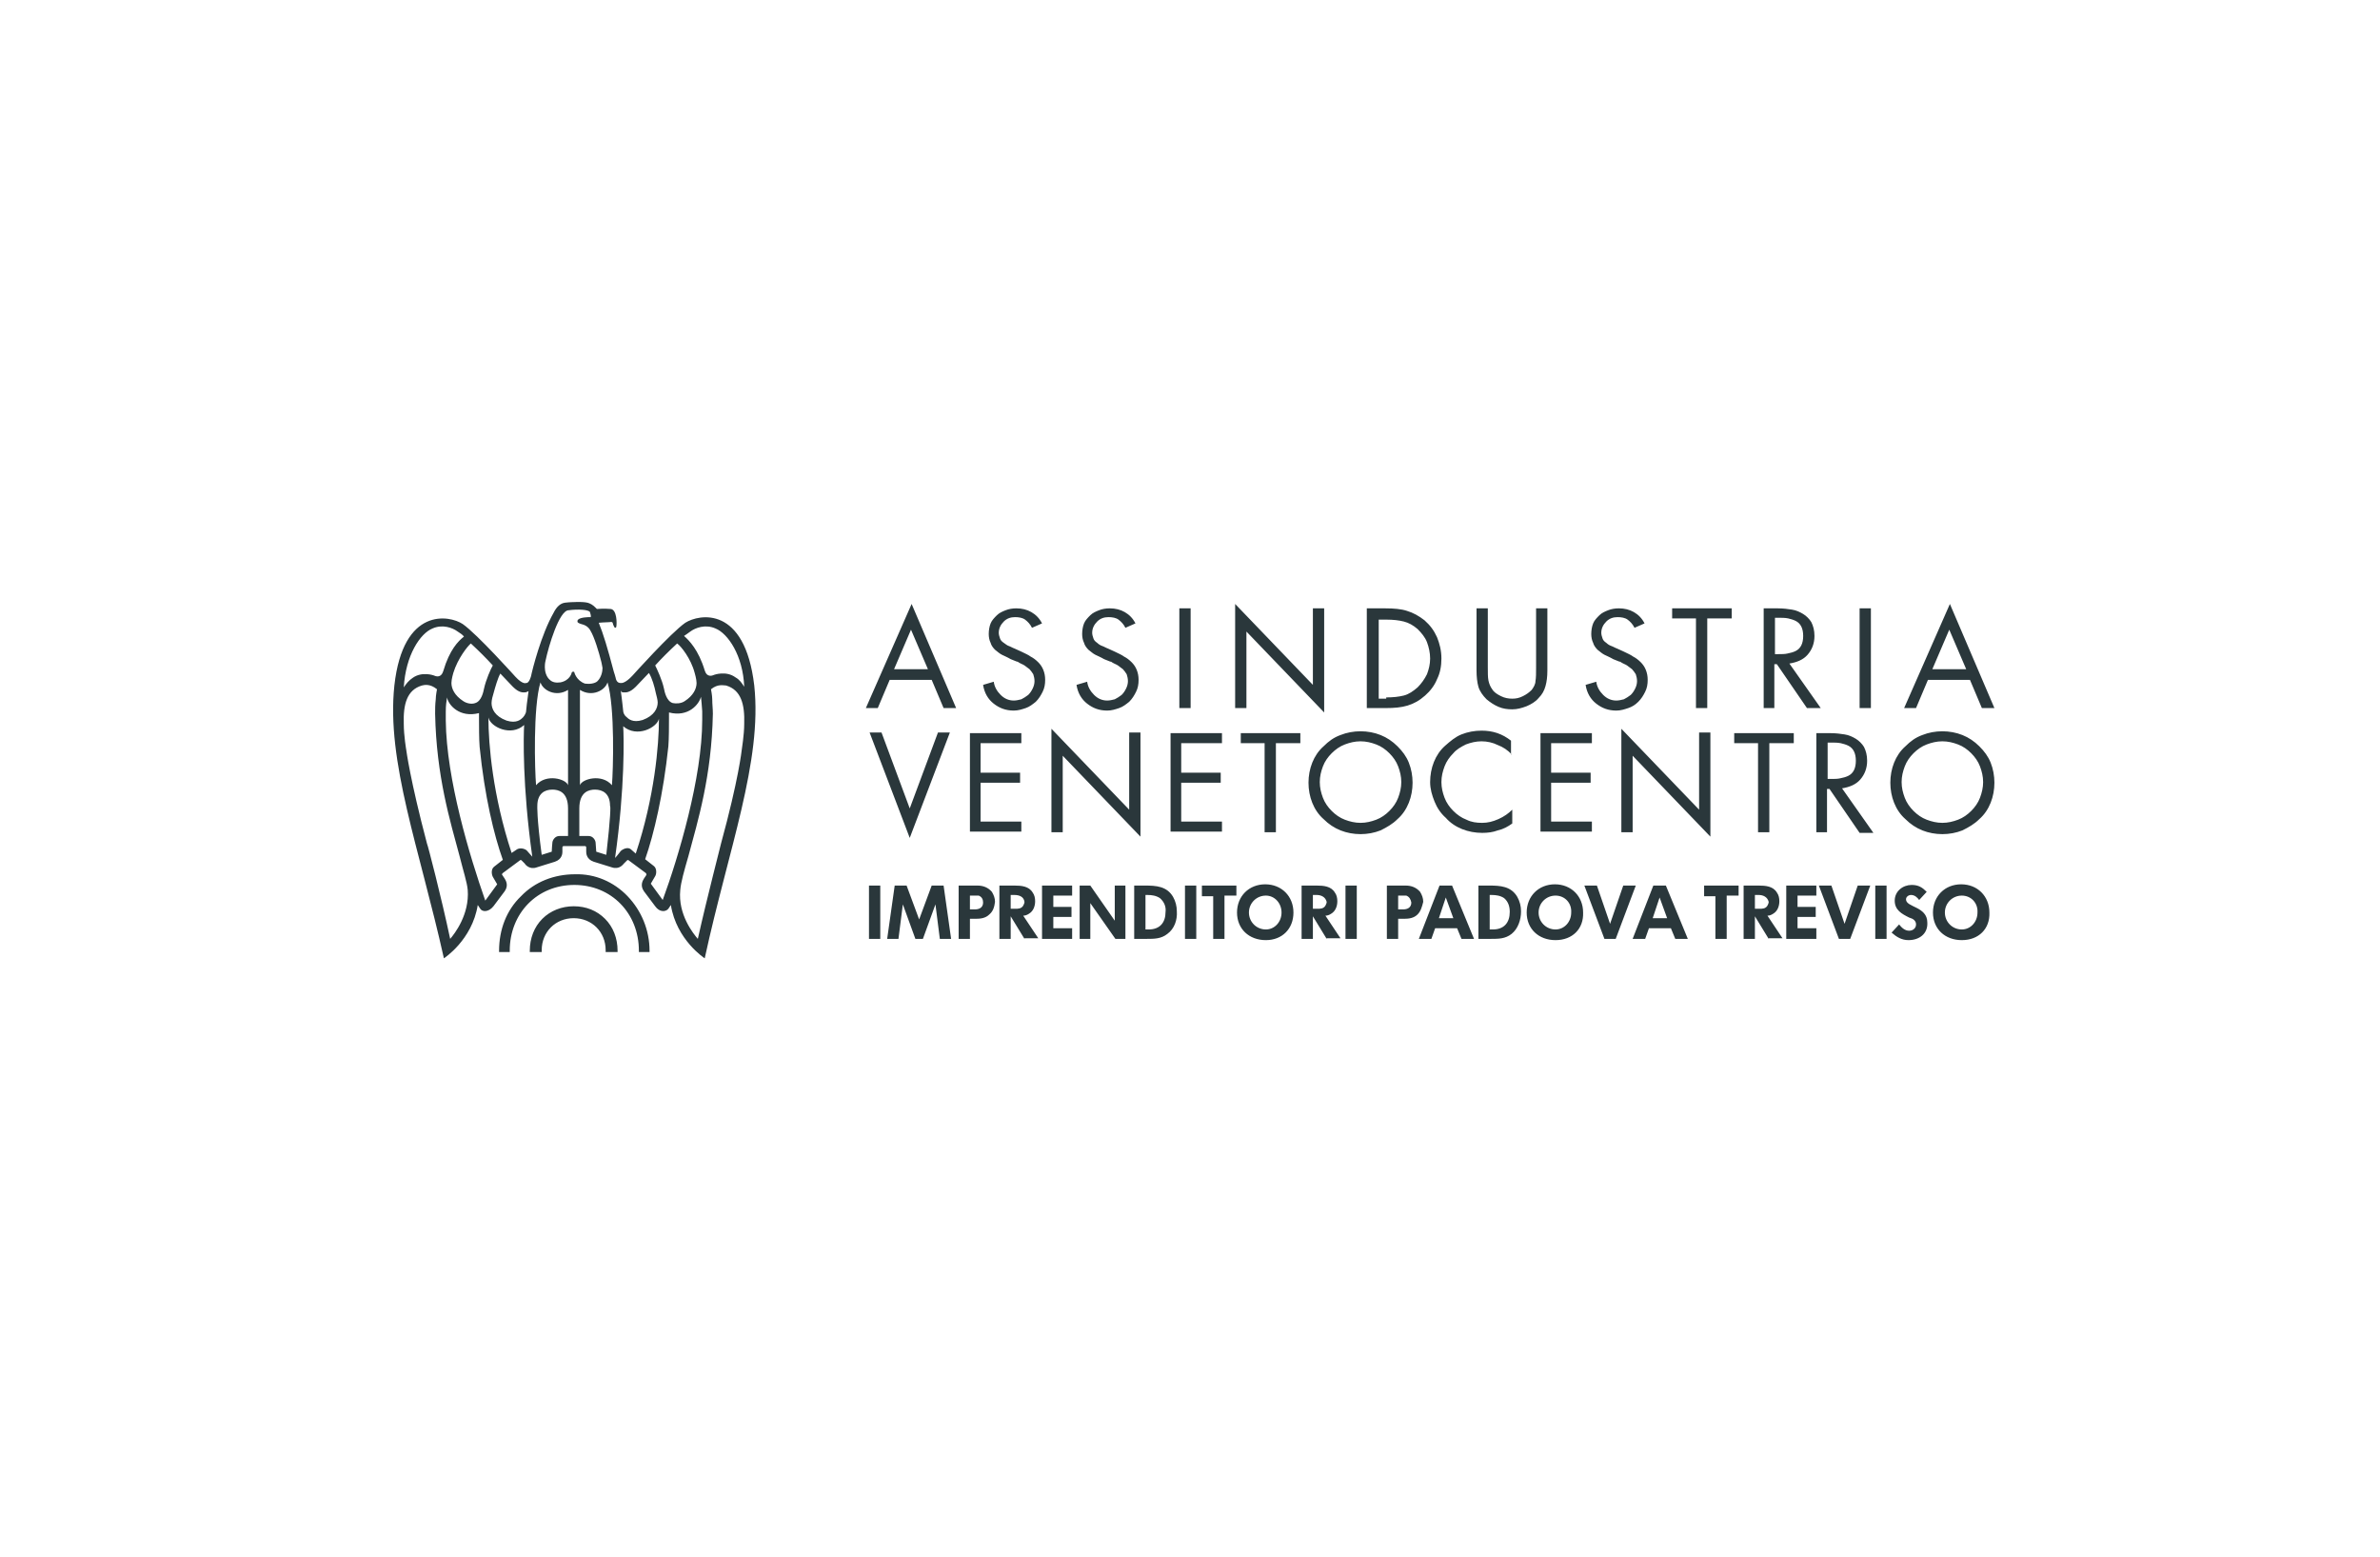 <?xml version="1.0" encoding="UTF-8"?>
<!-- Generator: Adobe Illustrator 26.0.3, SVG Export Plug-In . SVG Version: 6.00 Build 0)  -->
<svg xmlns="http://www.w3.org/2000/svg" xmlns:xlink="http://www.w3.org/1999/xlink" version="1.1" id="Livello_3" x="0px" y="0px" width="379.6px" height="248.3px" viewBox="0 0 379.6 248.3" style="enable-background:new 0 0 379.6 248.3;" xml:space="preserve">
<style type="text/css">
	.st0{fill:#2A373B;}
	.st1{opacity:0.8;fill:#2A373B;}
	.st2{opacity:0.6;fill:#2A373B;}
	.st3{opacity:0.4;fill:#2A373B;}
	.st4{opacity:0.2;fill:#2A373B;}
	.st5{fill-rule:evenodd;clip-rule:evenodd;fill:#2A373B;}
	.st6{opacity:0.6;}
	.st7{fill:url(#SVGID_1_);}
	.st8{fill:url(#SVGID_00000047051921989479000610000017321750191703081912_);}
	.st9{fill:url(#SVGID_00000050659631505753806100000018064248316547769495_);}
	.st10{fill:url(#SVGID_00000176013493659957078330000016916504638784204477_);}
	.st11{fill:url(#SVGID_00000136398248644343176480000014154776119941265334_);}
	.st12{fill:url(#SVGID_00000129200470853221561930000015582934109024540851_);}
	.st13{fill:url(#SVGID_00000176002839867507365410000016791982924695478186_);}
	.st14{fill:url(#SVGID_00000183942106183950965000000003337062131094005154_);}
	.st15{fill:url(#SVGID_00000031208370606109645460000007386366664850322821_);}
	.st16{opacity:0.85;fill:#2A373B;}
	.st17{fill:#E30613;}
	.st18{fill:url(#SVGID_00000070081934914604898070000001756812137430537104_);}
	.st19{fill:url(#SVGID_00000077311737597253483410000002946142772872559763_);}
	.st20{fill:url(#SVGID_00000053513050033036808630000002524049287226797742_);}
	.st21{fill:url(#SVGID_00000140694171291894810570000009799540655009590440_);}
	.st22{fill:url(#SVGID_00000164487705428880538650000002880580237290497957_);}
	.st23{fill:url(#SVGID_00000163041031946519937150000016606965079246262151_);}
	.st24{fill:none;stroke:#2A373B;stroke-width:0.709;stroke-miterlimit:10;}
</style>
<path class="st0" d="M109.3,99.3c-2.3,1.6-8.4,8.4-8.4,8.4c-1.2,1.3-1.8,1.2-1.8,1.2c-0.8,0.1-0.9-0.8-0.9-0.8  c-0.1-0.4-0.2-0.7-0.3-1v0c-1-3.8-1.7-6.1-2.4-7.8c0,0,1.1-0.1,1.7-0.1c0.6-0.1,0.5,0.1,0.6,0.4c0,0,0.2,0.5,0.3,0.5  c0.2,0,0.2-0.2,0.2-0.2c0.1-0.5,0.1-2.7-0.9-2.8c-1-0.1-2.2,0-2.2,0c-0.4-0.4-0.7-0.7-1.2-0.9c-0.6-0.3-2.4-0.2-2.4-0.2  s-0.7,0-1.5,0.1c-0.7,0.1-1.3,0.6-1.8,1.6c-2,3.5-3.4,9.1-3.6,10.1c0,0-0.3,1.2-0.8,1.1c0,0-0.5,0.3-1.7-1c0,0-6.1-6.8-8.4-8.4  c-2.1-1.4-9.5-2.8-10.9,9.8c-1.3,12.1,4,26,7.9,43.5c0,0,4.5-2.9,5.4-8.5l0.4,0.6c0.3,0.5,1.3,0.6,2.1-0.4l1.8-2.4  c0.7-1,0.1-1.8,0-2l-0.4-0.6c-0.1-0.1,0-0.2,0.1-0.3l2.7-2c0.1-0.1,0.2-0.1,0.3,0l0.5,0.5c0.1,0.2,0.8,1,1.9,0.6l2.9-0.9  c1.2-0.4,1.2-1.4,1.2-1.6l0-0.7c0-0.1,0.1-0.2,0.2-0.2h3.4c0.1,0,0.2,0.1,0.2,0.2l0,0.7c0,0.2,0,1.2,1.2,1.6l2.9,0.9  c1.2,0.4,1.8-0.5,1.9-0.6l0.5-0.5c0.1-0.1,0.2-0.1,0.3,0l2.7,2c0.1,0.1,0.1,0.2,0.1,0.3l-0.4,0.6c-0.1,0.2-0.7,1,0,2l1.8,2.4  c0.7,1,1.7,0.9,2.1,0.4l0.4-0.6c0.9,5.6,5.4,8.5,5.4,8.5c3.8-17.5,9.2-31.4,7.9-43.5C118.8,96.5,111.5,97.9,109.3,99.3 M81.8,109.5  c1,1,1.6,0.9,1.9,0.9c0.2,0,0.4-0.1,0.6-0.2c-0.2,1.3-0.4,3.2-0.4,3.3c0,0.1-0.2,0.6-0.5,0.9c-0.3,0.3-1,1-2.6,0.5  c-1.9-0.7-2.4-1.9-2.4-2.8c0-0.5,0.2-1.2,0.3-1.5c0.3-1.1,0.7-2.5,1.1-3.2C79.9,107.5,81.8,109.5,81.8,109.5z M75.1,102.6  c1.4,1.3,2.4,2.3,3.5,3.5c-0.3,0.5-1.1,2.3-1.4,3.7c-0.1,0.5-0.4,2-1.4,2.3c-0.5,0.2-1.3,0.1-1.9-0.3c-1.4-0.9-1.9-2-1.9-2.9  c0-0.6,0.3-1.6,0.3-1.6C73,105,74.6,103,75.1,102.6z M69,100.2c1.6-0.7,3.2-0.1,4,0.5c0.3,0.2,0.8,0.5,1,0.8  c-0.9,0.7-2.3,2.1-3.3,5.5c-0.1,0.3-0.4,1.2-1.5,0.7c0,0-1.9-0.7-3.4,0.4c-0.6,0.4-1,0.9-1.4,1.5C64.7,104.5,67,101,69,100.2z   M71.8,149.7c-1.4-6.6-3.6-15.1-3.7-15.2c-2.7-10.2-3.3-14.9-3.3-14.9c0,0-0.4-2.3-0.4-4.2c-0.1-3.1,0.5-5.4,2.9-6.1  c0.4-0.1,1.3-0.3,2.4,0.6c0,0-0.2,1-0.2,1.6c-0.1,0.9-0.1,1.5-0.1,2.3c0.2,10,2.4,17.1,3.9,22.7c0.6,2.4,1.2,4.2,1.3,5.4  C74.9,145.8,72.5,148.9,71.8,149.7z M78.8,138.2c-0.5,0.4-0.4,1.2-0.2,1.6l0.7,1.2l-1.9,2.6c-2.5-7.1-6.2-19.4-6.3-28.7  c0-0.5,0-0.9,0-1.4c0-1.1,0.1-1.6,0.2-2.3c0.2,1.2,2,3.3,5.1,2.5c0,0.3,0,0.5,0,0.9c0,1.1,0,3.3,0.1,4.5c0.8,7.9,2.3,14.1,3.7,18  L78.8,138.2z M84.1,135.7c-0.2-0.3-1-0.6-1.6-0.3l-0.9,0.6c-3-9.1-3.7-17.3-3.7-21.6c0.3,1.5,3.6,3.1,5.7,1.2  c-0.1,1.6-0.3,9.7,1.3,21C84.8,136.5,84.1,135.7,84.1,135.7z M85.5,125.2c-0.2-2.3-0.5-12.4,0.7-16.4c0.4,1.3,2.5,2.4,4.4,1.2  c0,0.5,0,14.5,0,15.2C90.3,124.2,87.1,123.3,85.5,125.2z M90.7,133.3l-1.5,0c-0.7,0-1.1,0.7-1.1,1.1c0,0-0.1,1-0.1,1.4l-1.6,0.5  c-0.8-6-0.7-7.8-0.7-7.8c0-2,1.2-2.6,2.4-2.6c0.9,0,2.5,0.3,2.5,3V133.3z M91.6,107.2c0-0.1-0.1-0.1-0.2-0.1c-0.1,0-0.2,0.1-0.2,0.1  c0,0.1-0.3,1.3-1.8,1.6c-0.7,0.1-1.3,0-1.7-0.4c-0.6-0.5-0.8-1.4-0.8-2c0-0.2,0-0.6,0.1-1c0.5-2.4,2.2-8.1,3.7-8.1c0,0,0,0,0,0  c1.5-0.2,3.2-0.1,3.4,0.3c0.1,0.3,0.2,0.7,0.1,0.8c0,0,0,0-0.1,0c-0.2,0-1.5,0-1.9,0.4c-0.1,0.1-0.1,0.2-0.1,0.3  c0,0.2,0.3,0.3,0.6,0.4c0.4,0.1,1.1,0.3,1.5,1.1c0.6,1,1.3,3.3,1.7,4.9c0,0,0.1,0.4,0.2,1c0,0.6-0.2,1.5-0.8,2.1  c-0.4,0.4-1.3,0.5-2,0.4C91.9,108.5,91.6,107.2,91.6,107.2z M96.7,136.3l-1.6-0.5c0,0-0.1-1.4-0.1-1.4c0-0.4-0.4-1.1-1.1-1.1l-1.5,0  v-4.4c0-2.7,1.6-3,2.5-3c1.2,0,2.4,0.6,2.4,2.6C97.4,128.5,97.4,130.2,96.7,136.3z M97.6,125.2c-1.6-1.9-4.8-1-5.1,0  c0-0.7,0-14.7,0-15.2c1.9,1.2,4,0.1,4.4-1.2C98.1,112.8,97.8,122.9,97.6,125.2z M110.1,100.7c0.8-0.6,2.4-1.2,4-0.5  c2,0.8,4.4,4.3,4.6,9.3c-0.4-0.6-0.7-1.1-1.4-1.5c-1.5-1.1-3.4-0.4-3.4-0.4c-1.1,0.5-1.4-0.4-1.5-0.7c-1-3.3-2.5-4.8-3.3-5.5  C109.3,101.3,109.8,100.9,110.1,100.7z M108,102.6c0.6,0.4,2.2,2.4,2.8,4.7c0,0,0.3,1,0.3,1.6c0,0.9-0.5,2-1.9,2.9  c-0.6,0.4-1.4,0.4-1.9,0.3c-1-0.3-1.3-1.8-1.4-2.3c-0.3-1.4-1.1-3.1-1.4-3.7C105.6,104.9,106.6,103.9,108,102.6z M99.5,110.4  c0.3,0,0.9,0.1,1.9-0.9c0,0,1.9-2,2.1-2.2c0.5,0.8,0.9,2.2,1.1,3.2c0.1,0.4,0.3,1.1,0.3,1.5c0,0.9-0.5,2.1-2.4,2.8  c-1.6,0.5-2.3-0.2-2.6-0.5c-0.4-0.3-0.5-0.8-0.5-0.9c0,0-0.2-2-0.4-3.3C99.1,110.4,99.3,110.4,99.5,110.4z M100.6,135.4  c-0.5-0.4-1.3,0-1.6,0.3c0,0-0.6,0.8-0.9,1.1c1.6-11.3,1.4-19.3,1.3-21c2.2,1.9,5.4,0.2,5.7-1.2c0,4.2-0.7,12.5-3.7,21.5  L100.6,135.4z M105.7,143.5l-1.9-2.6l0.7-1.2c0.2-0.3,0.3-1.2-0.2-1.6l-1.4-1.1c1.4-4,2.9-10.4,3.7-18c0.1-1.2,0.1-3.4,0.1-4.5  c0-0.3,0-0.6,0-0.9c3.1,0.8,4.8-1.3,5.1-2.5c0.1,0.7,0.1,1.2,0.2,2.3c0,0.4,0,0.9,0,1.4C112,124,108.2,136.7,105.7,143.5z   M118.3,119.6c0,0-0.5,4.7-3.3,14.9c0,0.1-2.2,8.5-3.7,15.2c-0.7-0.8-3.2-3.9-2.8-7.8c0.1-1.2,0.6-3,1.3-5.4  c1.5-5.6,3.7-12.7,3.9-22.7c0-0.8-0.1-1.5-0.1-2.3c0-0.6-0.2-1.6-0.2-1.6c1.1-0.9,2-0.6,2.4-0.6c2.4,0.7,3,3,2.9,6.1  C118.7,117.2,118.3,119.5,118.3,119.6z M100.1,142.9c2.2,2.3,3.5,5.4,3.5,8.7c0,0.1,0,0.1,0,0.2h-1.7c0-0.1,0-0.1,0-0.2  c0-6-4.4-10.5-10.3-10.5c-5.9,0-10.3,4.5-10.3,10.5c0,0.1,0,0.1,0,0.2h-1.7c0-0.1,0-0.1,0-0.2c0-3.4,1.2-6.5,3.5-8.7  c2.2-2.3,5.3-3.5,8.6-3.5C94.9,139.3,97.9,140.6,100.1,142.9z M96.5,146.5c1.3,1.3,2,3.1,2,5.1c0,0.1,0,0.1,0,0.2h-1.9  c0-0.1,0-0.2,0-0.3c0-2.9-2.2-5.1-5.1-5.1c-2.9,0-5.1,2.2-5.1,5.1c0,0.1,0,0.2,0,0.3h-1.9c0-0.1,0-0.1,0-0.2c0-2,0.7-3.8,2-5.1  c1.3-1.3,3.1-2,5-2C93.5,144.5,95.2,145.2,96.5,146.5z M140.4,149.7h-1.8v-8.5h1.8V149.7z M149.9,149.7l-0.7-5.5l-2,5.5h-1.2l-2-5.5  l-0.7,5.5h-1.8l1.2-8.5h1.9l2,5.4l2-5.4h1.9l1.2,8.5H149.9z M157.8,145.8c-0.6,0.6-1.4,0.7-2.2,0.7h-0.9v3.2h-1.8v-8.5h2.5  c0.2,0,0.3,0,0.5,0c0.9,0,1.7,0.3,2.3,1c0.3,0.5,0.5,1,0.5,1.6C158.6,144.6,158.4,145.3,157.8,145.8z M156.1,142.8  c-0.2,0-0.4,0-0.6,0h-0.8v2.2h0.8c0.7,0,1.3-0.3,1.3-1.1C156.8,143.4,156.6,143,156.1,142.8z M163.4,149.7l-2.2-3.6v3.6h-1.8v-8.5  h2.4c1.1,0,2.3,0.1,2.9,1.1c0.3,0.4,0.4,0.9,0.4,1.4c0,0.8-0.3,1.6-1,2c-0.3,0.2-0.6,0.3-0.9,0.3l2.4,3.6H163.4z M161.8,142.7h-0.6  v2.2h0.7c0.5,0,1,0,1.3-0.5c0.1-0.2,0.2-0.4,0.2-0.6C163.3,143,162.6,142.7,161.8,142.7z M168,142.9v1.7h2.9v1.6H168v1.8h3v1.7h-4.8  v-8.5h4.8v1.6H168z M177.9,149.7l-4-5.7l0,5.7h-1.7v-8.5h1.7l3.9,5.6l0-5.6h1.7v8.5H177.9z M186.2,148.9c-1,0.8-2.1,0.8-3.3,0.8h-2  v-8.5h1.7c1.8,0,3.5,0.1,4.5,1.8c0.4,0.7,0.6,1.5,0.6,2.3C187.8,146.7,187.3,148.1,186.2,148.9z M185,143.2c-0.6-0.4-1.3-0.5-2-0.5  h-0.3v5.5h0.5c1.8,0,2.7-1.1,2.7-2.8C186,144.6,185.7,143.8,185,143.2z M190.8,149.7h-1.8v-8.5h1.8V149.7z M195.3,142.9v6.8h-1.8  v-6.8h-1.8v-1.7h5.5v1.6H195.3z M201.9,149.9c-2.7,0-4.6-1.8-4.6-4.4c0-2.6,1.9-4.5,4.5-4.5c2.6,0,4.5,1.9,4.5,4.5  C206.3,148.1,204.5,149.9,201.9,149.9z M201.9,142.8c-1.5,0-2.7,1.2-2.7,2.7c0,1.5,1.2,2.7,2.7,2.7c1.4,0,2.5-1.2,2.5-2.7  C204.4,144,203.3,142.8,201.9,142.8z M211.6,149.7l-2.2-3.6v3.6h-1.8v-8.5h2.4c1.1,0,2.3,0.1,2.9,1.1c0.3,0.4,0.4,0.9,0.4,1.4  c0,0.8-0.3,1.6-1,2c-0.3,0.2-0.6,0.3-0.9,0.3l2.4,3.6H211.6z M210,142.7h-0.6v2.2h0.7c0.5,0,1,0,1.3-0.5c0.1-0.2,0.2-0.4,0.2-0.6  C211.4,143,210.7,142.7,210,142.7z M216.4,149.7h-1.8v-8.5h1.8V149.7z M226.1,145.8c-0.6,0.6-1.4,0.7-2.2,0.7h-0.9v3.2h-1.8v-8.5  h2.5c0.2,0,0.3,0,0.5,0c0.9,0,1.7,0.3,2.3,1c0.3,0.5,0.5,1,0.5,1.6C226.8,144.6,226.6,145.3,226.1,145.8z M224.3,142.8  c-0.2,0-0.4,0-0.6,0H223v2.2h0.8c0.7,0,1.3-0.3,1.3-1.1C225,143.4,224.8,143,224.3,142.8z M233.1,149.7l-0.7-1.7h-3.5l-0.6,1.7h-2  l3.3-8.5h2l3.5,8.5H233.1z M230.6,143.1l-1.1,3.3h2.3L230.6,143.1z M241.1,148.9c-1,0.8-2.1,0.8-3.3,0.8h-2v-8.5h1.7  c1.8,0,3.5,0.1,4.5,1.8c0.4,0.7,0.6,1.5,0.6,2.3C242.6,146.7,242.1,148.1,241.1,148.9z M239.9,143.2c-0.6-0.4-1.3-0.5-2-0.5h-0.3  v5.5h0.5c1.8,0,2.7-1.1,2.7-2.8C240.8,144.6,240.6,143.8,239.9,143.2z M248.1,149.9c-2.7,0-4.6-1.8-4.6-4.4c0-2.6,1.9-4.5,4.5-4.5  c2.6,0,4.5,1.9,4.5,4.5C252.6,148.1,250.8,149.9,248.1,149.9z M248.1,142.8c-1.5,0-2.7,1.2-2.7,2.7c0,1.5,1.2,2.7,2.7,2.7  c1.4,0,2.5-1.2,2.5-2.7C250.7,144,249.6,142.8,248.1,142.8z M257.7,149.7h-1.8l-3.2-8.5h2l2.1,6.1l2.1-6.1h2L257.7,149.7z   M267.2,149.7l-0.7-1.7H263l-0.6,1.7h-2l3.3-8.5h2l3.5,8.5H267.2z M264.7,143.1l-1.1,3.3h2.3L264.7,143.1z M275.4,142.9v6.8h-1.8  v-6.8h-1.8v-1.7h5.5v1.6H275.4z M282.1,149.7l-2.2-3.6v3.6h-1.8v-8.5h2.4c1.1,0,2.3,0.1,2.9,1.1c0.3,0.4,0.4,0.9,0.4,1.4  c0,0.8-0.3,1.6-1,2c-0.3,0.2-0.6,0.3-0.9,0.3l2.4,3.6H282.1z M280.5,142.7h-0.6v2.2h0.7c0.5,0,1,0,1.3-0.5c0.1-0.2,0.2-0.4,0.2-0.6  C281.9,143,281.2,142.7,280.5,142.7z M286.7,142.9v1.7h2.9v1.6h-2.9v1.8h3v1.7h-4.8v-8.5h4.8v1.6H286.7z M295.1,149.7h-1.8l-3.2-8.5  h2l2.1,6.1l2.1-6.1h2L295.1,149.7z M300.9,149.7h-1.8v-8.5h1.8V149.7z M304.4,149.9c-1.1,0-1.9-0.5-2.7-1.2l1.2-1.3  c0.4,0.5,0.9,1,1.6,1c0.6,0,1.1-0.4,1.1-1c0-0.3-0.1-0.5-0.3-0.7c-0.2-0.2-0.5-0.3-0.8-0.4c-1.2-0.6-2.3-1.2-2.3-2.7  c0-1.5,1.3-2.5,2.7-2.5c1.1,0,1.7,0.4,2.4,1.1l-1.2,1.3c-0.3-0.4-0.7-0.8-1.3-0.8c-0.4,0-0.8,0.3-0.8,0.7c0,1.3,3.4,1.1,3.4,3.7  C307.5,148.9,306.1,149.9,304.4,149.9z M312.9,149.9c-2.7,0-4.6-1.8-4.6-4.4c0-2.6,1.9-4.5,4.5-4.5c2.6,0,4.5,1.9,4.5,4.5  C317.4,148.1,315.6,149.9,312.9,149.9z M312.9,142.8c-1.5,0-2.7,1.2-2.7,2.7c0,1.5,1.2,2.7,2.7,2.7c1.4,0,2.5-1.2,2.5-2.7  C315.5,144,314.4,142.8,312.9,142.8z M141.9,108.4l-1.9,4.5h-1.9l7.3-16.6l7.1,16.6h-2l-1.9-4.5H141.9z M145.3,100.4l-2.7,6.3h5.4  L145.3,100.4z M164.6,100.1c-0.3-0.6-0.7-1-1.1-1.3c-0.4-0.3-1-0.4-1.6-0.4c-0.7,0-1.3,0.2-1.8,0.7c-0.5,0.5-0.8,1.1-0.8,1.8  c0,0.3,0.1,0.6,0.2,0.9c0.1,0.3,0.3,0.5,0.6,0.7s0.5,0.4,0.8,0.5c0.3,0.1,0.6,0.3,0.9,0.4l1.1,0.5c0.6,0.3,1.1,0.5,1.5,0.8  c0.4,0.2,0.8,0.5,1.2,0.9c0.3,0.3,0.6,0.7,0.8,1.2c0.2,0.5,0.3,1,0.3,1.6c0,0.7-0.1,1.3-0.4,1.9c-0.3,0.6-0.6,1.1-1.1,1.6  c-0.5,0.4-1,0.8-1.6,1c-0.6,0.2-1.2,0.4-1.9,0.4c-1.3,0-2.3-0.4-3.2-1.1c-0.9-0.7-1.5-1.7-1.7-3l1.7-0.5c0.1,0.8,0.5,1.5,1.1,2.1  c0.6,0.6,1.3,0.9,2.1,0.9c0.4,0,0.8-0.1,1.2-0.2c0.4-0.2,0.7-0.4,1.1-0.7c0.3-0.3,0.5-0.6,0.7-1c0.2-0.4,0.3-0.8,0.3-1.2  c0-0.4-0.1-0.8-0.2-1.1c-0.2-0.3-0.4-0.6-0.6-0.8c-0.3-0.2-0.5-0.4-0.8-0.6c-0.3-0.2-0.7-0.3-1.1-0.6l-0.1,0l-1-0.4  c-0.5-0.3-1-0.5-1.4-0.7c-0.4-0.2-0.7-0.5-1.1-0.8c-0.3-0.3-0.6-0.7-0.7-1.1c-0.2-0.4-0.3-0.9-0.3-1.4c0-0.6,0.1-1.2,0.3-1.7  c0.2-0.5,0.6-0.9,1-1.3c0.4-0.4,0.9-0.6,1.4-0.8c0.5-0.2,1.1-0.3,1.7-0.3c0.9,0,1.7,0.2,2.4,0.6c0.7,0.4,1.3,1,1.7,1.8L164.6,100.1z   M179.5,100.1c-0.3-0.6-0.7-1-1.1-1.3c-0.4-0.3-1-0.4-1.6-0.4c-0.7,0-1.3,0.2-1.8,0.7c-0.5,0.5-0.8,1.1-0.8,1.8  c0,0.3,0.1,0.6,0.2,0.9c0.1,0.3,0.3,0.5,0.6,0.7c0.2,0.2,0.5,0.4,0.8,0.5c0.3,0.1,0.6,0.3,0.9,0.4l1.1,0.5c0.6,0.3,1.1,0.5,1.5,0.8  c0.4,0.2,0.8,0.5,1.2,0.9c0.3,0.3,0.6,0.7,0.8,1.2c0.2,0.5,0.3,1,0.3,1.6c0,0.7-0.1,1.3-0.4,1.9c-0.3,0.6-0.6,1.1-1.1,1.6  c-0.5,0.4-1,0.8-1.6,1c-0.6,0.2-1.2,0.4-1.9,0.4c-1.3,0-2.3-0.4-3.2-1.1c-0.9-0.7-1.5-1.7-1.7-3l1.7-0.5c0.1,0.8,0.5,1.5,1.1,2.1  c0.6,0.6,1.3,0.9,2.1,0.9c0.4,0,0.8-0.1,1.2-0.2c0.4-0.2,0.7-0.4,1.1-0.7c0.3-0.3,0.5-0.6,0.7-1c0.2-0.4,0.3-0.8,0.3-1.2  c0-0.4-0.1-0.8-0.2-1.1c-0.2-0.3-0.4-0.6-0.6-0.8c-0.3-0.2-0.5-0.4-0.8-0.6c-0.3-0.2-0.7-0.3-1.1-0.6l-0.1,0l-1-0.4  c-0.5-0.3-1-0.5-1.4-0.7c-0.4-0.2-0.7-0.5-1.1-0.8c-0.3-0.3-0.6-0.7-0.7-1.1c-0.2-0.4-0.3-0.9-0.3-1.4c0-0.6,0.1-1.2,0.3-1.7  c0.2-0.5,0.6-0.9,1-1.3c0.4-0.4,0.9-0.6,1.4-0.8c0.5-0.2,1.1-0.3,1.7-0.3c0.9,0,1.7,0.2,2.4,0.6c0.7,0.4,1.3,1,1.7,1.8L179.5,100.1z   M189.9,112.9h-1.8V97h1.8V112.9z M197,96.3l12.4,12.9V97h1.8v16.6l-12.4-12.9v12.2H197V96.3z M218,97h3c1.3,0,2.5,0.1,3.4,0.4  c1,0.3,1.9,0.8,2.8,1.5c0.9,0.8,1.5,1.6,2,2.7c0.4,1,0.7,2.1,0.7,3.4c0,1.2-0.2,2.3-0.7,3.3c-0.4,1-1.1,1.9-1.9,2.6  c-0.9,0.8-1.8,1.3-2.8,1.6c-1,0.3-2.1,0.4-3.5,0.4H218V97z M221.1,111.2c1.1,0,2-0.1,2.8-0.3c0.8-0.2,1.5-0.7,2.2-1.3  c0.6-0.6,1.1-1.3,1.5-2.1c0.3-0.8,0.5-1.6,0.5-2.5c0-0.9-0.2-1.8-0.5-2.6c-0.3-0.8-0.9-1.5-1.5-2.1c-0.7-0.6-1.4-1-2.2-1.2  c-0.8-0.2-1.7-0.3-2.7-0.3h-1.3v12.6H221.1z M237.3,106.4c0,0.9,0,1.6,0.1,2.1c0.1,0.5,0.3,1,0.6,1.4c0.3,0.5,0.8,0.8,1.4,1.1  c0.6,0.3,1.2,0.4,1.8,0.4c0.6,0,1.1-0.1,1.7-0.4c0.6-0.3,1-0.6,1.4-1c0.3-0.4,0.6-0.9,0.6-1.4c0.1-0.5,0.1-1.3,0.1-2.2V97h1.8v9.9  c0,1-0.1,1.8-0.3,2.5c-0.2,0.7-0.5,1.3-1.1,1.9c-0.5,0.6-1.2,1-1.9,1.3c-0.8,0.3-1.5,0.5-2.3,0.5c-0.8,0-1.5-0.1-2.2-0.4  c-0.7-0.3-1.3-0.7-1.9-1.2c-0.6-0.6-1.1-1.3-1.3-2c-0.2-0.7-0.3-1.6-0.3-2.6V97h1.8V106.4z M260.7,100.1c-0.3-0.6-0.7-1-1.1-1.3  c-0.4-0.3-1-0.4-1.6-0.4c-0.7,0-1.3,0.2-1.8,0.7c-0.5,0.5-0.8,1.1-0.8,1.8c0,0.3,0.1,0.6,0.2,0.9c0.1,0.3,0.3,0.5,0.6,0.7  c0.2,0.2,0.5,0.4,0.8,0.5c0.3,0.1,0.6,0.3,0.9,0.4l1.1,0.5c0.6,0.3,1.1,0.5,1.5,0.8c0.4,0.2,0.8,0.5,1.2,0.9  c0.3,0.3,0.6,0.7,0.8,1.2c0.2,0.5,0.3,1,0.3,1.6c0,0.7-0.1,1.3-0.4,1.9c-0.3,0.6-0.6,1.1-1.1,1.6s-1,0.8-1.6,1  c-0.6,0.2-1.2,0.4-1.9,0.4c-1.3,0-2.3-0.4-3.2-1.1c-0.9-0.7-1.5-1.7-1.7-3l1.7-0.5c0.1,0.8,0.5,1.5,1.1,2.1c0.6,0.6,1.3,0.9,2.1,0.9  c0.4,0,0.8-0.1,1.2-0.2c0.4-0.2,0.7-0.4,1.1-0.7c0.3-0.3,0.5-0.6,0.7-1c0.2-0.4,0.3-0.8,0.3-1.2c0-0.4-0.1-0.8-0.2-1.1  c-0.2-0.3-0.4-0.6-0.6-0.8c-0.3-0.2-0.5-0.4-0.8-0.6c-0.3-0.2-0.7-0.3-1.1-0.6l-0.1,0l-1-0.4c-0.5-0.3-1-0.5-1.4-0.7  c-0.4-0.2-0.7-0.5-1.1-0.8c-0.3-0.3-0.6-0.7-0.7-1.1c-0.2-0.4-0.3-0.9-0.3-1.4c0-0.6,0.1-1.2,0.3-1.7c0.2-0.5,0.6-0.9,1-1.3  c0.4-0.4,0.9-0.6,1.4-0.8c0.5-0.2,1.1-0.3,1.7-0.3c0.9,0,1.7,0.2,2.4,0.6c0.7,0.4,1.3,1,1.7,1.8L260.7,100.1z M272.3,112.9h-1.8  V98.6h-3.8V97h9.5v1.6h-3.9V112.9z M283.1,112.9h-1.8V97h2.3c0.8,0,1.6,0.1,2.2,0.2c0.7,0.1,1.3,0.4,1.8,0.7c0.5,0.3,1,0.8,1.3,1.3  c0.3,0.6,0.5,1.3,0.5,2.2c0,1.2-0.4,2.2-1.1,3c-0.7,0.8-1.7,1.2-2.9,1.4l5,7.1h-2.2l-4.8-7h-0.4V112.9z M283.1,104.3h0.5  c0.6,0,1.1,0,1.5-0.1c0.5-0.1,0.9-0.2,1.3-0.4c0.4-0.2,0.7-0.5,0.9-0.9c0.2-0.4,0.3-0.9,0.3-1.5c0-0.6-0.1-1.1-0.3-1.5  c-0.2-0.4-0.5-0.7-0.9-0.9c-0.4-0.2-0.8-0.3-1.2-0.4c-0.5-0.1-1-0.1-1.6-0.1h-0.5V104.3z M298.4,112.9h-1.8V97h1.8V112.9z   M307.5,108.4l-1.9,4.5h-1.9l7.3-16.6l7.1,16.6h-2l-1.9-4.5H307.5z M310.9,100.4l-2.7,6.3h5.4L310.9,100.4z M145.1,128.9l4.5-12.1  h1.9l-6.4,16.8l-6.4-16.8h1.9L145.1,128.9z M154.7,116.9h8.2v1.6h-6.5v4.7h6.3v1.6h-6.3v6.2h6.5v1.6h-8.2V116.9z M167.7,116.2  l12.4,12.9v-12.3h1.8v16.6l-12.4-12.9v12.2h-1.8V116.2z M186.7,116.9h8.2v1.6h-6.5v4.7h6.3v1.6h-6.3v6.2h6.5v1.6h-8.2V116.9z   M203.5,132.7h-1.8v-14.2h-3.8v-1.6h9.5v1.6h-3.9V132.7z M220.2,117.2c1,0.4,1.9,1,2.7,1.8c0.8,0.8,1.4,1.6,1.8,2.6  c0.4,1,0.6,2.1,0.6,3.2c0,1.1-0.2,2.2-0.6,3.2c-0.4,1-1,1.9-1.8,2.6c-0.8,0.8-1.7,1.3-2.7,1.8c-1,0.4-2.1,0.6-3.2,0.6  c-1.1,0-2.2-0.2-3.2-0.6c-1-0.4-1.9-1-2.7-1.8c-0.8-0.7-1.4-1.6-1.8-2.6c-0.4-1-0.6-2.1-0.6-3.2c0-1.1,0.2-2.2,0.6-3.2  c0.4-1,1-1.9,1.8-2.6c0.8-0.8,1.6-1.4,2.7-1.8c1-0.4,2.1-0.6,3.2-0.6C218.1,116.6,219.2,116.8,220.2,117.2z M214.5,118.7  c-0.8,0.3-1.5,0.8-2.1,1.4c-0.6,0.6-1.1,1.3-1.4,2.1c-0.3,0.8-0.5,1.6-0.5,2.5c0,0.9,0.2,1.7,0.5,2.5c0.3,0.8,0.8,1.5,1.4,2.1  c0.6,0.6,1.3,1.1,2.1,1.4c0.8,0.3,1.6,0.5,2.5,0.5c0.9,0,1.7-0.2,2.5-0.5c0.8-0.3,1.5-0.8,2.1-1.4c0.6-0.6,1.1-1.3,1.4-2.1  c0.3-0.8,0.5-1.6,0.5-2.5c0-0.9-0.2-1.7-0.5-2.5c-0.3-0.8-0.8-1.5-1.4-2.1c-0.6-0.6-1.3-1.1-2.1-1.4c-0.8-0.3-1.6-0.5-2.5-0.5  C216.1,118.2,215.3,118.4,214.5,118.7z M241.1,120.3c-0.6-0.7-1.4-1.2-2.2-1.5c-0.8-0.4-1.7-0.6-2.6-0.6c-0.9,0-1.7,0.2-2.5,0.5  c-0.8,0.4-1.5,0.8-2,1.4c-0.6,0.6-1.1,1.3-1.4,2.1c-0.3,0.8-0.5,1.6-0.5,2.5c0,0.9,0.2,1.7,0.5,2.5c0.3,0.8,0.8,1.5,1.4,2.1  c0.6,0.6,1.3,1.1,2.1,1.4c0.8,0.4,1.6,0.5,2.5,0.5c0.9,0,1.7-0.2,2.6-0.6s1.6-0.9,2.2-1.5v2.2c-0.7,0.5-1.4,0.9-2.3,1.1  c-0.8,0.3-1.6,0.4-2.5,0.4c-1.1,0-2.2-0.2-3.2-0.6c-1-0.4-1.9-1-2.6-1.8c-0.8-0.7-1.4-1.6-1.8-2.6c-0.4-1-0.7-2-0.7-3.1  c0-1.1,0.2-2.2,0.6-3.2c0.4-1,1-1.9,1.8-2.6s1.6-1.4,2.6-1.8c1-0.4,2.1-0.6,3.2-0.6c1.8,0,3.3,0.5,4.7,1.6V120.3z M245.7,116.9h8.2  v1.6h-6.5v4.7h6.3v1.6h-6.3v6.2h6.5v1.6h-8.2V116.9z M258.6,116.2l12.4,12.9v-12.3h1.8v16.6l-12.4-12.9v12.2h-1.8V116.2z   M282.2,132.7h-1.8v-14.2h-3.8v-1.6h9.5v1.6h-3.9V132.7z M291.5,132.7h-1.8v-15.8h2.3c0.8,0,1.6,0.1,2.2,0.2  c0.7,0.1,1.3,0.4,1.8,0.7c0.5,0.3,1,0.8,1.3,1.3c0.3,0.6,0.5,1.3,0.5,2.2c0,1.2-0.4,2.2-1.1,3c-0.7,0.8-1.7,1.2-2.9,1.4l5,7.1h-2.2  l-4.8-7h-0.4V132.7z M291.5,124.2h0.5c0.6,0,1.1,0,1.5-0.1c0.5-0.1,0.9-0.2,1.3-0.4c0.4-0.2,0.7-0.5,0.9-0.9  c0.2-0.4,0.3-0.9,0.3-1.5c0-0.6-0.1-1.1-0.3-1.5c-0.2-0.4-0.5-0.7-0.9-0.9c-0.4-0.2-0.8-0.3-1.2-0.4c-0.5-0.1-1-0.1-1.6-0.1h-0.5  V124.2z M313,117.2c1,0.4,1.9,1,2.7,1.8c0.8,0.8,1.4,1.6,1.8,2.6c0.4,1,0.6,2.1,0.6,3.2c0,1.1-0.2,2.2-0.6,3.2c-0.4,1-1,1.9-1.8,2.6  c-0.8,0.8-1.7,1.3-2.7,1.8c-1,0.4-2.1,0.6-3.2,0.6c-1.1,0-2.2-0.2-3.2-0.6c-1-0.4-1.9-1-2.7-1.8c-0.8-0.7-1.4-1.6-1.8-2.6  c-0.4-1-0.6-2.1-0.6-3.2c0-1.1,0.2-2.2,0.6-3.2c0.4-1,1-1.9,1.8-2.6c0.8-0.8,1.6-1.4,2.7-1.8c1-0.4,2.1-0.6,3.2-0.6  C310.9,116.6,312,116.8,313,117.2z M307.3,118.7c-0.8,0.3-1.5,0.8-2.1,1.4c-0.6,0.6-1.1,1.3-1.4,2.1c-0.3,0.8-0.5,1.6-0.5,2.5  c0,0.9,0.2,1.7,0.5,2.5c0.3,0.8,0.8,1.5,1.4,2.1c0.6,0.6,1.3,1.1,2.1,1.4c0.8,0.3,1.6,0.5,2.5,0.5c0.9,0,1.7-0.2,2.5-0.5  c0.8-0.3,1.5-0.8,2.1-1.4c0.6-0.6,1.1-1.3,1.4-2.1c0.3-0.8,0.5-1.6,0.5-2.5c0-0.9-0.2-1.7-0.5-2.5c-0.3-0.8-0.8-1.5-1.4-2.1  c-0.6-0.6-1.3-1.1-2.1-1.4c-0.8-0.3-1.6-0.5-2.5-0.5C308.9,118.2,308.1,118.4,307.3,118.7z"></path>
</svg>
